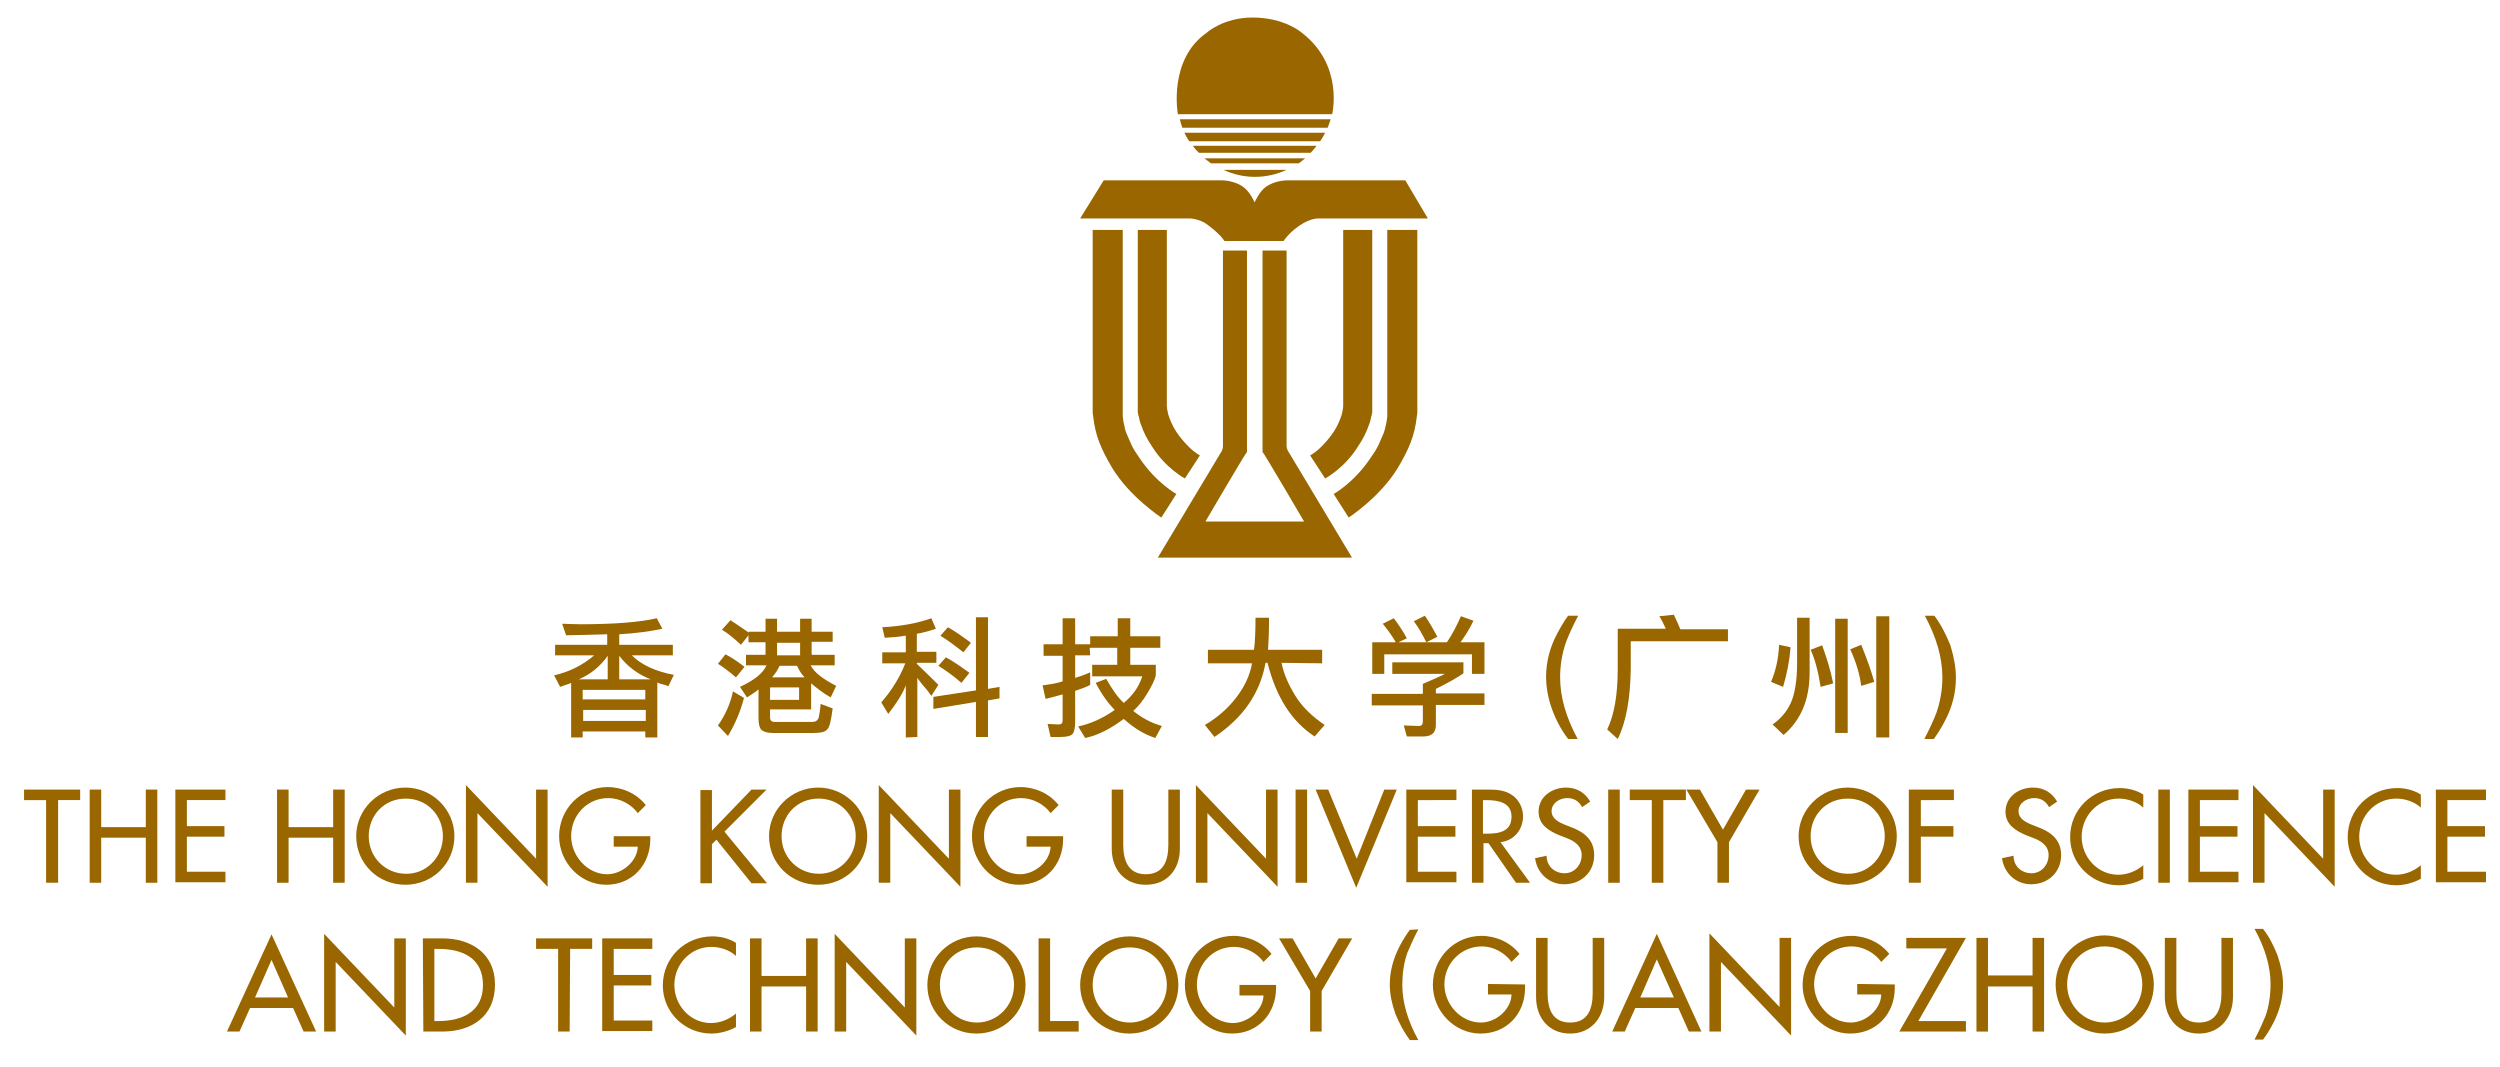<?xml version="1.0" encoding="utf-8"?>
<!-- Generator: Adobe Illustrator 26.0.1, SVG Export Plug-In . SVG Version: 6.00 Build 0)  -->
<!DOCTYPE svg PUBLIC "-//W3C//DTD SVG 1.1//EN" "http://www.w3.org/Graphics/SVG/1.1/DTD/svg11.dtd">
<svg version="1.1" id="圖層_1" xmlns:x="http://ns.adobe.com/Extensibility/1.0/" xmlns:i="http://ns.adobe.com/AdobeIllustrator/10.0/" xmlns:graph="http://ns.adobe.com/Graphs/1.0/"
	 xmlns="http://www.w3.org/2000/svg" xmlns:xlink="http://www.w3.org/1999/xlink" x="0px" y="0px" width="499px" height="213px"
	 viewBox="0 0 499 213" style="enable-background:new 0 0 499 213;" xml:space="preserve">
<style type="text/css">
	.st0{fill:#996600;}
</style>
<g>
	<g>
		<path class="st0" d="M296.3,128.2v6.3h-2.5v-3.9h-17.5v3.9h-2.4v-6.3h4.7c-0.8-1.4-1.7-2.6-2.6-3.7l2.2-1.1c0.9,1.2,1.8,2.5,2.6,4
			l-1.7,0.8h9.7c1.1-1.6,2-3.4,2.8-5.2l2.5,0.9c-0.8,1.7-1.7,3.1-2.6,4.3H296.3z M278.1,132.2h14v2.2c-1.6,1.1-3.5,2.1-5.5,3.1v0.9
			h9.7v2.3h-9.7v4c0,1.5-0.8,2.3-2.5,2.3h-3.3l-0.6-2.2c0.9,0,1.9,0.1,3,0.1c0.6,0,0.8-0.3,0.8-1v-3.1h-10.2v-2.3H284v-2
			c1.8-0.8,3.3-1.4,4.4-2h-10.5v-2.3H278.1z M284.4,122.9c0.9,1.3,1.7,2.7,2.5,4.2l-2.2,1.1c-0.8-1.6-1.6-3-2.5-4.2L284.4,122.9z"/>
		<path class="st0" d="M334.1,122.7c0.4,0.9,0.9,1.9,1.3,2.9h9.5v2.4h-19.4v5.6c-0.1,5.8-0.9,10.5-2.6,13.9l-2.1-1.9
			c1.4-2.9,2.1-6.9,2.1-12.1v-8h9.6c-0.4-0.9-0.8-1.7-1.3-2.5L334.1,122.7z"/>
	</g>
</g>
<g>
	<g>
		<path class="st0" d="M269.8,111.2l-12.6-21c0,0-0.4-0.5-0.4-1.3v-0.5v-1.1V50H252v39v1.2c0.4,0.4,8.3,13.9,8.3,13.9h-19.7
			c0,0,7.9-13.5,8.3-13.9V89V50h-4.8v37.4v1.1V89c0,0.8-0.4,1.3-0.4,1.3l-12.6,21h38.7V111.2z"/>
	</g>
	<g>
		<path class="st0" d="M265.9,22.8c0,0,2.4-9.8-6.1-16.3c0,0-3.4-3-9.8-3c-5.8,0-9.1,3-9.1,3c-7.8,5.4-5.8,16.3-5.8,16.3H265.9z"/>
		<path class="st0" d="M236,25.5h29c0.2-0.5,0.4-1.1,0.6-1.7h-30.1C235.6,24.3,235.8,24.9,236,25.5z"/>
		<path class="st0" d="M264.5,26.5h-28.1c0.3,0.6,0.6,1.2,1,1.7h26.1C263.9,27.6,264.2,27.1,264.5,26.5z"/>
		<path class="st0" d="M239.3,30.5h22.3c0.4-0.4,0.8-0.9,1.2-1.4h-24.7C238.5,29.7,238.9,30.1,239.3,30.5z"/>
		<path class="st0" d="M241.7,32.6h17.5c0.5-0.3,0.9-0.7,1.3-1h-20.1C240.8,31.9,241.3,32.3,241.7,32.6z"/>
		<path class="st0" d="M244.2,33.9c1.9,0.9,4.1,1.4,6.3,1.4s4.4-0.5,6.3-1.4H244.2z"/>
	</g>
	<path class="st0" d="M280.5,36h-23.7c0,0-2.2,0-4,1.2c-1.4,0.9-2.3,3.1-2.4,3.2l0,0c0-0.1-1-2.3-2.4-3.2c-1.8-1.2-4-1.2-4-1.2
		h-23.7l-4.7,7.6h21.7c0,0,0.6,0,1,0.1c0.6,0.1,1.8,0.4,2.9,1.3c1.6,1.2,2.1,1.8,2.5,2.2c0.2,0.2,0.7,0.9,0.7,0.9h5.3h0.6l0,0h1.8
		h4.1c0,0,0.5-0.7,0.7-0.9c0.4-0.4,0.8-1,2.5-2.2c1.2-0.8,2.3-1.2,2.9-1.3c0.4-0.1,1-0.1,1-0.1H285L280.5,36z"/>
	<g>
		<g>
			<path class="st0" d="M218.1,45.9v35.6c0,0,0,0.4,0,0.5c0,0.4,0,0.7,0.1,1.1c0.4,3.8,1.6,6.6,3.8,10.3c3.5,5.8,9.8,9.9,9.8,9.9
				l3-4.7c0,0-4-2.2-7.3-7.1c-0.7-1-1.3-1.9-1.7-2.8s-0.7-1.6-1-2.3c-0.2-0.5-0.3-1-0.4-1.5c-0.2-0.7-0.2-1.2-0.3-1.8
				c0-0.2,0-1.1,0-1.1v-0.2V45.9H218.1z"/>
			<path class="st0" d="M227.1,45.9v35.9c0,0,0,0.1,0,0.3c0,0.2,0,0.4,0.1,0.6c0,0.1,0,0.3,0.1,0.4c0.1,0.6,0.2,1.1,0.5,1.8
				c0.4,1.2,1.1,2.7,2.2,4.3c2.7,4.3,6.5,6.3,6.5,6.3l3-4.6c0,0-1-0.5-2.2-1.7c-0.8-0.8-1.7-1.8-2.5-3s-1.3-2.5-1.6-3.4
				c-0.2-0.8-0.3-1.4-0.3-1.8c0-0.3,0-0.5,0-0.5V45.9H227.1z"/>
		</g>
		<g>
			<path class="st0" d="M282.9,45.9v35.6c0,0,0,0.4,0,0.5c0,0.4,0,0.7-0.1,1.1c-0.4,3.8-1.6,6.6-3.8,10.3c-3.5,5.8-9.8,9.9-9.8,9.9
				l-3-4.7c0,0,4-2.2,7.3-7.1c0.7-1,1.3-1.9,1.7-2.8c0.4-0.9,0.7-1.6,1-2.3c0.2-0.5,0.3-1,0.4-1.5c0.2-0.7,0.2-1.2,0.3-1.8
				c0-0.2,0-1.1,0-1.1v-0.2V45.9H282.9z"/>
			<path class="st0" d="M273.9,45.9v35.9c0,0,0,0.1,0,0.3c0,0.2,0,0.4-0.1,0.6c0,0.1,0,0.3-0.1,0.4c-0.1,0.6-0.2,1.1-0.5,1.8
				c-0.4,1.2-1.1,2.7-2.2,4.3c-2.7,4.3-6.5,6.3-6.5,6.3l-3-4.6c0,0,1-0.5,2.2-1.7c0.8-0.8,1.7-1.8,2.5-3s1.3-2.5,1.6-3.4
				c0.2-0.8,0.3-1.4,0.3-1.8c0-0.3,0-0.5,0-0.5V45.9H273.9z"/>
		</g>
	</g>
</g>
<g>
	<g>
		<path class="st0" d="M49.9,201.2l-2.1,4.7h-2.5l8.9-19.4l8.9,19.4h-2.5l-2.1-4.7H49.9z M54.2,191.6l-3.3,7.5h6.6L54.2,191.6z"/>
		<path class="st0" d="M64.7,186.4l14,14.7v-13.8H81v19.4L67,192v13.9h-2.3V186.4z"/>
		<path class="st0" d="M84.4,187.3h3.9c5.7,0,10.5,3,10.5,9.2c0,6.4-4.7,9.4-10.5,9.4h-3.8L84.4,187.3L84.4,187.3z M86.7,203.8h0.8
			c4.7,0,8.9-1.8,8.9-7.2s-4.1-7.2-8.9-7.2h-0.8V203.8z"/>
		<path class="st0" d="M113.7,205.9h-2.3v-16.5H107v-2.1h11.2v2.1h-4.4L113.7,205.9L113.7,205.9z"/>
		<path class="st0" d="M120.2,187.3h10v2.1h-7.7v5.2h7.5v2.1h-7.5v7h7.7v2.1h-10V187.3z"/>
		<path class="st0" d="M146.9,190.8c-1.3-1.2-3.2-1.8-4.9-1.8c-4.2,0-7.4,3.5-7.4,7.6s3.2,7.6,7.3,7.6c1.8,0,3.6-0.7,5-1.9v2.7
			c-1.4,0.8-3.3,1.3-4.9,1.3c-5.3,0-9.7-4.2-9.7-9.6c0-5.5,4.4-9.8,9.9-9.8c1.6,0,3.3,0.4,4.7,1.3L146.9,190.8L146.9,190.8z"/>
		<path class="st0" d="M160.9,194.8v-7.5h2.3v18.6h-2.3v-9H152v9h-2.3v-18.6h2.3v7.5H160.9z"/>
		<path class="st0" d="M166.6,186.4l14,14.7v-13.8h2.3v19.4l-14-14.7v13.9h-2.3V186.4z"/>
		<path class="st0" d="M204.7,196.6c0,5.5-4.4,9.7-9.8,9.7c-5.4,0-9.8-4.2-9.8-9.7c0-5.3,4.4-9.7,9.8-9.7
			C200.3,186.9,204.7,191.2,204.7,196.6z M202.4,196.6c0-4.1-3.1-7.5-7.4-7.5c-4.4,0-7.4,3.4-7.4,7.5c0,4.3,3.4,7.5,7.4,7.5
			S202.4,200.8,202.4,196.6z"/>
		<path class="st0" d="M209.6,203.8h5.7v2.1h-8v-18.6h2.3V203.8z"/>
		<path class="st0" d="M235.2,196.6c0,5.5-4.4,9.7-9.8,9.7c-5.4,0-9.8-4.2-9.8-9.7c0-5.3,4.4-9.7,9.8-9.7
			C230.8,186.9,235.2,191.2,235.2,196.6z M232.9,196.6c0-4.1-3.1-7.5-7.4-7.5c-4.4,0-7.4,3.4-7.4,7.5c0,4.3,3.4,7.5,7.4,7.5
			S232.9,200.8,232.9,196.6z"/>
		<path class="st0" d="M254.7,196.5v0.7c0,5.1-3.6,9.1-8.8,9.1s-9.4-4.5-9.4-9.7c0-5.4,4.3-9.8,9.7-9.8c2.9,0,5.8,1.3,7.6,3.6
			l-1.6,1.6c-1.3-1.8-3.6-3-5.9-3c-4.2,0-7.4,3.4-7.4,7.6c0,3.9,3.2,7.6,7.2,7.6c2.9,0,6-2.5,6.1-5.5h-4.8v-2.1h7.3V196.5z"/>
		<path class="st0" d="M255.3,187.3h2.7l4.6,8l4.6-8h2.7l-6.1,10.5v8.1h-2.3v-8.1L255.3,187.3z"/>
	</g>
	<g>
		<g>
			<g>
				<path class="st0" d="M304.4,196.5v0.7c0,5.1-3.6,9.1-8.9,9.1c-5.2,0-9.5-4.5-9.5-9.7c0-5.4,4.3-9.8,9.7-9.8
					c2.9,0,5.8,1.3,7.6,3.6l-1.6,1.6c-1.3-1.8-3.6-3.1-5.9-3.1c-4.2,0-7.5,3.4-7.5,7.6c0,3.9,3.2,7.6,7.3,7.6c2.9,0,6-2.5,6.1-5.6
					H297v-2.1L304.4,196.5L304.4,196.5z"/>
				<path class="st0" d="M308.9,187.2v11c0,3.1,0.9,5.9,4.5,5.9s4.5-2.8,4.5-5.9v-11h2.3V199c0,4.1-2.6,7.3-6.8,7.3
					c-4.3,0-6.8-3.2-6.8-7.3v-11.8H308.9z"/>
				<path class="st0" d="M326.4,201.2l-2.1,4.7h-2.5l8.9-19.5l8.9,19.5h-2.5l-2.1-4.7H326.4z M330.7,191.5l-3.3,7.6h6.7L330.7,191.5
					z"/>
				<path class="st0" d="M341.2,186.3l14,14.7v-13.8h2.3v19.5l-14-14.7v13.9h-2.3V186.3z"/>
				<path class="st0" d="M378.2,196.5v0.7c0,5.1-3.6,9.1-8.9,9.1c-5.2,0-9.5-4.5-9.5-9.7c0-5.4,4.3-9.8,9.7-9.8
					c2.9,0,5.8,1.3,7.6,3.6l-1.6,1.6c-1.3-1.8-3.6-3.1-5.9-3.1c-4.2,0-7.5,3.4-7.5,7.6c0,3.9,3.2,7.6,7.3,7.6c2.9,0,6-2.5,6.1-5.6
					h-4.8v-2.1L378.2,196.5L378.2,196.5z"/>
				<path class="st0" d="M392.4,203.8v2.1h-13.3l9.5-16.6h-8.1v-2.1h11.9l-9.5,16.6H392.4z"/>
				<path class="st0" d="M405.7,194.7v-7.5h2.3v18.7h-2.3v-9h-8.9v9h-2.3v-18.7h2.3v7.5H405.7z"/>
				<path class="st0" d="M429.9,196.5c0,5.6-4.4,9.8-9.8,9.8s-9.8-4.2-9.8-9.8c0-5.4,4.4-9.8,9.8-9.8
					C425.5,186.8,429.9,191.2,429.9,196.5z M427.6,196.5c0-4.1-3.1-7.6-7.5-7.6s-7.5,3.4-7.5,7.6c0,4.3,3.4,7.6,7.5,7.6
					C424.1,204.1,427.6,200.8,427.6,196.5z"/>
				<path class="st0" d="M434.4,187.2v11c0,3.1,0.9,5.9,4.5,5.9s4.5-2.8,4.5-5.9v-11h2.3V199c0,4.1-2.6,7.3-6.8,7.3
					c-4.3,0-6.8-3.2-6.8-7.3v-11.8H434.4z"/>
			</g>
		</g>
		<path class="st0" d="M283.1,185.5c-1,1.9-1.7,3.5-2.2,4.7c-0.7,2-1,4.2-1,6.4c0,3.5,1.1,7.2,3.2,11h-1.7c-1.1-1.5-2.1-3.3-2.9-5.3
			c-0.7-2-1.1-3.9-1.1-5.8c0-2.6,0.7-5.2,2-7.7c0.7-1.3,1.4-2.4,2-3.2L283.1,185.5L283.1,185.5z"/>
		<path class="st0" d="M455.7,196.6c0,2.6-0.7,5.2-2,7.7c-0.7,1.3-1.3,2.3-2,3.2H450c1-1.9,1.7-3.5,2.2-4.7c0.7-2,1-4.2,1-6.4
			c0-3.5-1.1-7.2-3.2-11h1.7c1.2,1.5,2.1,3.3,2.9,5.3C455.3,192.8,455.7,194.7,455.7,196.6z"/>
	</g>
</g>
<g>
	<g>
		<path class="st0" d="M11.6,176.2H9.2v-16.5H4.8v-2.1H16v2.1h-4.4V176.2z"/>
		<path class="st0" d="M29.1,165.1v-7.5h2.3v18.6h-2.3v-9h-8.9v9h-2.3v-18.6h2.3v7.5H29.1z"/>
		<path class="st0" d="M35,157.6h10v2.1h-7.7v5.2h7.5v2.1h-7.5v7H45v2.1H35V157.6z"/>
		<path class="st0" d="M66.5,165.1v-7.5h2.3v18.6h-2.3v-9h-8.9v9h-2.3v-18.6h2.3v7.5H66.5z"/>
		<path class="st0" d="M90.7,166.9c0,5.5-4.4,9.7-9.8,9.7s-9.8-4.2-9.8-9.7c0-5.3,4.4-9.7,9.8-9.7C86.3,157.2,90.7,161.6,90.7,166.9
			z M88.4,166.9c0-4.1-3.1-7.5-7.4-7.5c-4.4,0-7.4,3.4-7.4,7.5c0,4.3,3.4,7.5,7.4,7.5C85,174.5,88.4,171.2,88.4,166.9z"/>
		<path class="st0" d="M93,156.7l14,14.7v-13.8h2.3V177l-14-14.7v13.9H93V156.7z"/>
		<path class="st0" d="M129.8,166.8v0.7c0,5.1-3.6,9.1-8.8,9.1c-5.2,0-9.4-4.5-9.4-9.7c0-5.4,4.3-9.8,9.7-9.8c2.9,0,5.8,1.3,7.6,3.6
			l-1.6,1.6c-1.3-1.8-3.6-3-5.9-3c-4.2,0-7.4,3.4-7.4,7.6c0,3.9,3.2,7.6,7.2,7.6c2.9,0,6-2.5,6.1-5.5h-4.8v-2.1h7.3V166.8z"/>
		<path class="st0" d="M150,157.6h3l-8.4,8.4l8.5,10.3H150l-7-8.7l-0.9,0.9v7.8h-2.3v-18.6h2.3v8.1L150,157.6z"/>
		<path class="st0" d="M173.1,166.9c0,5.5-4.4,9.7-9.8,9.7c-5.4,0-9.8-4.2-9.8-9.7c0-5.3,4.4-9.7,9.8-9.7
			C168.7,157.2,173.1,161.6,173.1,166.9z M170.8,166.9c0-4.1-3.1-7.5-7.4-7.5c-4.4,0-7.4,3.4-7.4,7.5c0,4.3,3.4,7.5,7.4,7.5
			C167.3,174.5,170.8,171.2,170.8,166.9z"/>
		<path class="st0" d="M175.4,156.7l14,14.7v-13.8h2.3V177l-14-14.7v13.9h-2.3V156.7z"/>
		<path class="st0" d="M212.2,166.8v0.7c0,5.1-3.6,9.1-8.8,9.1s-9.4-4.5-9.4-9.7c0-5.4,4.3-9.8,9.7-9.8c2.9,0,5.8,1.3,7.6,3.6
			l-1.6,1.6c-1.3-1.8-3.6-3-5.9-3c-4.2,0-7.4,3.4-7.4,7.6c0,3.9,3.2,7.6,7.2,7.6c2.9,0,6-2.5,6.1-5.5h-4.8v-2.1h7.3V166.8z"/>
		<path class="st0" d="M224.2,157.6v11c0,3,0.9,5.9,4.5,5.9s4.5-2.8,4.5-5.9v-11h2.3v11.8c0,4.1-2.5,7.2-6.8,7.2s-6.8-3.1-6.8-7.2
			v-11.8H224.2z"/>
		<path class="st0" d="M238.7,156.7l14,14.7v-13.8h2.3V177l-14-14.7v13.9h-2.3V156.7z"/>
		<path class="st0" d="M260.9,176.2h-2.3v-18.6h2.3V176.2z"/>
		<path class="st0" d="M270.8,171.4l5.5-13.8h2.5l-8.1,19.6l-8.1-19.6h2.5L270.8,171.4z"/>
		<path class="st0" d="M280.7,157.6h10v2.1H283v5.2h7.5v2.1H283v7h7.7v2.1h-10V157.6z"/>
		<path class="st0" d="M305.4,176.2h-2.8l-5.5-7.9h-1v7.9h-2.3v-18.6h2.8c1.7,0,3.4,0,4.9,0.9c1.6,0.9,2.5,2.7,2.5,4.4
			c0,2.7-1.8,4.9-4.5,5.2L305.4,176.2z M296.1,166.4h0.7c2.4,0,4.9-0.4,4.9-3.4c0-2.9-2.8-3.3-5.1-3.3H296v6.7H296.1z"/>
		<path class="st0" d="M315.8,161.1c-0.7-1.2-1.6-1.8-3-1.8c-1.5,0-3.1,1-3.1,2.6c0,1.5,1.4,2.2,2.6,2.7l1.3,0.5
			c2.6,1,4.6,2.5,4.6,5.6c0,3.4-2.6,5.8-6,5.8c-3,0-5.4-2.2-5.8-5.2l2.3-0.5c0,2.1,1.6,3.5,3.6,3.5s3.4-1.7,3.4-3.6
			c0-2-1.6-2.9-3.2-3.5l-1.3-0.5c-2.1-0.9-4.1-2.1-4.1-4.7c0-3,2.7-4.8,5.5-4.8c2.1,0,3.8,1,4.8,2.8L315.8,161.1z"/>
		<path class="st0" d="M323.3,176.2H321v-18.6h2.3V176.2z"/>
		<path class="st0" d="M332,176.2h-2.3v-16.5h-4.4v-2.1h11.2v2.1H332V176.2z"/>
		<path class="st0" d="M336.6,157.6h2.7l4.6,8l4.6-8h2.7l-6.1,10.5v8.1h-2.3v-8.1L336.6,157.6z"/>
		<path class="st0" d="M378.6,166.9c0,5.5-4.4,9.7-9.8,9.7s-9.8-4.2-9.8-9.7c0-5.3,4.4-9.7,9.8-9.7S378.6,161.6,378.6,166.9z
			 M376.2,166.9c0-4.1-3.1-7.5-7.4-7.5c-4.4,0-7.4,3.4-7.4,7.5c0,4.3,3.4,7.5,7.4,7.5C372.8,174.5,376.2,171.2,376.2,166.9z"/>
		<path class="st0" d="M383.4,159.7v5.2h6.5v2.1h-6.5v9.2H381v-18.6h9v2.1H383.4z"/>
	</g>
	<g>
		<path class="st0" d="M409,161.1c-0.7-1.2-1.6-1.8-3-1.8c-1.5,0-3.1,1-3.1,2.6c0,1.5,1.4,2.2,2.6,2.7l1.3,0.5
			c2.6,1,4.6,2.5,4.6,5.6c0,3.4-2.6,5.8-6,5.8c-3,0-5.4-2.2-5.8-5.2l2.3-0.5c0,2.1,1.6,3.5,3.6,3.5s3.4-1.7,3.4-3.6
			c0-2-1.6-2.9-3.2-3.5l-1.3-0.5c-2.1-0.9-4.1-2.1-4.1-4.7c0-3,2.7-4.8,5.5-4.8c2.1,0,3.8,1,4.8,2.8L409,161.1z"/>
		<path class="st0" d="M427.8,161.2c-1.3-1.2-3.2-1.8-4.9-1.8c-4.2,0-7.4,3.5-7.4,7.6s3.2,7.6,7.3,7.6c1.8,0,3.6-0.7,5-1.9v2.7
			c-1.4,0.8-3.3,1.3-4.9,1.3c-5.3,0-9.7-4.2-9.7-9.6c0-5.5,4.4-9.8,9.9-9.8c1.6,0,3.3,0.4,4.7,1.3V161.2z"/>
		<path class="st0" d="M433.1,176.2h-2.3v-18.6h2.3V176.2z"/>
		<path class="st0" d="M436.8,157.6h10v2.1h-7.7v5.2h7.5v2.1h-7.5v7h7.7v2.1h-10V157.6z"/>
		<path class="st0" d="M449.7,156.7l14,14.7v-13.8h2.3V177l-14-14.7v13.9h-2.3V156.7z"/>
		<path class="st0" d="M483.2,161.2c-1.3-1.2-3.2-1.8-4.9-1.8c-4.2,0-7.4,3.5-7.4,7.6s3.2,7.6,7.3,7.6c1.8,0,3.6-0.7,5-1.9v2.7
			c-1.4,0.8-3.3,1.3-4.9,1.3c-5.3,0-9.7-4.2-9.7-9.6c0-5.5,4.4-9.8,9.9-9.8c1.6,0,3.3,0.4,4.7,1.3V161.2z"/>
		<path class="st0" d="M486.2,157.6h10v2.1h-7.7v5.2h7.5v2.1h-7.5v7h7.7v2.1h-10V157.6z"/>
	</g>
</g>
<g>
	<g>
		<g>
			<path class="st0" d="M131.2,136.2v11h-2.4V146h-12.5v1.2H114v-10.9c-0.4,0.2-1.1,0.4-2.2,0.8l-1.2-2.3c3.1-0.7,5.8-2.1,8-4h-7.8
				v-2.1h10.4v-2.1c-3.8,0.1-6.5,0.2-8.2,0.2l-0.8-2.3c1,0,2.2,0.1,3.6,0.1c6.7,0,11.9-0.4,15.3-1.2l1.1,2.1
				c-2.3,0.5-5.2,0.9-8.6,1.1v2.1h10.7v2.1h-8.2c1.9,1.9,4.7,3.2,8.4,3.9l-1.1,2.3c-0.3-0.2-0.7-0.3-1.1-0.4
				C131.9,136.5,131.5,136.4,131.2,136.2z M115.5,135.6h5.8v-4.7C119.8,133,117.9,134.6,115.5,135.6z M128.8,137.7h-12.5v1.9h12.5
				V137.7z M116.4,143.9h12.5v-2.2h-12.5C116.4,141.7,116.4,143.9,116.4,143.9z M123.6,130.9v4.7h6.3
				C127.3,134.6,125.2,133,123.6,130.9z"/>
			<path class="st0" d="M148.5,139.3c-0.7,2.7-1.8,5.3-3.2,7.6l-2-2.1c1.5-2.1,2.5-4.4,3-6.8L148.5,139.3z M146.9,135.2
				c-1.4-1.2-2.6-2.1-3.6-2.7l1.5-1.9c1.2,0.6,2.5,1.5,3.8,2.5L146.9,135.2z M149.4,126.1h3.4v-2.6h2.3v2.6h4.6v-2.6h2.3v2.6h4.2v2
				H162v2.6h4.6v2.1h-4.8c0.7,1.4,2.4,2.7,5.1,4.1l-1.1,2.3c-1.6-0.9-2.8-1.9-3.9-2.8v5.2h-8.2v1.6c0,0.6,0.3,0.9,0.9,0.9h7.5
				c0.7,0,1.1-0.3,1.3-0.8c0.1-0.5,0.3-1.5,0.4-2.8l2.4,0.9c-0.3,2.3-0.6,3.8-1.1,4.2c-0.4,0.5-1.3,0.7-2.6,0.7h-8.2
				c-1.1,0-1.8-0.2-2.3-0.6c-0.4-0.4-0.6-1.2-0.6-2.4v-5.7c-0.4,0.4-1.2,0.9-2.3,1.6l-1.4-2.1c2.8-1.3,4.6-2.7,5.3-4.3h-4.1v-2.1
				h3.9v-2.5h-3.4v-1.4l-1.5,1.9c-1.4-1.3-2.6-2.3-3.8-3l1.7-1.9c1.4,0.9,2.7,1.8,3.7,2.5L149.4,126.1L149.4,126.1z M153.7,137.2
				v2.5h5.8v-2.5H153.7z M155.6,132.9c-0.4,0.9-0.9,1.6-1.5,2.3h6.5c-0.6-0.6-1.1-1.4-1.5-2.3H155.6z M155.1,128.3v2.5h4.6v-2.5
				H155.1z"/>
			<path class="st0" d="M180.5,126.9c-0.9,0.2-2.2,0.3-3.9,0.4l-0.5-2.1c3.8-0.2,7-0.8,9.8-1.8l0.9,2.1c-1.2,0.4-2.5,0.8-3.8,1v3.6
				h3.9v2.2H183v0.2c1.9,1.8,3.3,3.2,4.3,4.2l-1.4,2.2c-0.5-0.7-1-1.4-1.5-1.9c-0.4-0.5-0.9-1.1-1.3-1.7v11.8l-2.3,0.1v-10.4
				c-0.6,1.6-1.8,3.5-3.5,5.7l-1.4-2.3c2.1-2.4,3.7-5,4.8-7.8h-4.6v-2.2h4.7v-3.3H180.5z M186.3,141.5v-2.4l8.5-1.3v-14.6h2.4v14.3
				l2.3-0.4v2.3l-2.3,0.4v7.3h-2.4v-7L186.3,141.5z M191.9,136.3c-1.7-1.5-3.3-2.6-4.6-3.4l1.5-1.7c1.3,0.7,2.8,1.7,4.7,3.1
				L191.9,136.3z M192.3,130.2c-1.9-1.5-3.4-2.6-4.6-3.3l1.5-1.7c1.1,0.6,2.6,1.6,4.6,3.1L192.3,130.2z"/>
			<path class="st0" d="M217.6,130.8h-3v4.5c1.4-0.4,2.3-0.8,3-1.1v2.5c-0.5,0.3-1.5,0.7-3,1.2v6.2c0,1.2-0.2,2-0.5,2.4
				c-0.4,0.4-1.2,0.6-2.4,0.6h-2l-0.6-2.6l2.2,0.1c0.6,0,0.8-0.3,0.8-0.8v-5.2c-1.4,0.4-2.6,0.7-3.4,0.9l-0.6-2.7
				c1.5-0.2,2.8-0.4,4-0.8v-5.1h-3.8v-2.3h3.8v-5.2h2.5v5.2h3V127h5.5v-3.6h2.5v3.6h6v2.3h-6v3.4h5.1v2.1c-0.2,0.9-0.8,2.1-1.7,3.6
				s-1.8,2.6-2.8,3.5c1.7,1.4,3.6,2.4,5.7,3l-1.3,2.4c-2.2-0.7-4.3-2-6.3-3.8c-2.7,2-5.2,3.3-7.7,3.8l-1.4-2.3
				c2.4-0.5,4.9-1.6,7.3-3.3c-1.3-1.3-2.6-3.1-3.8-5.4l2.1-0.8c1.2,2.1,2.3,3.7,3.5,4.8c1.7-1.4,3-3.1,3.7-5.3h-10v-2.3h5v-3.4h-5.5
				L217.6,130.8z"/>
			<path class="st0" d="M255.8,132.3c0.4,2.1,1.3,4.2,2.7,6.5s3.4,4.2,5.9,5.9l-2,2.3c-4.6-3-7.7-7.9-9.4-14.7h-0.4
				c-1.1,6.1-4.5,11-10.2,14.8l-1.9-2.4c2.4-1.4,4.5-3.2,6.2-5.4s2.8-4.5,3.2-6.9h-8.8v-2.7h9.2c0.2-1.5,0.3-3.7,0.3-6.4h2.7
				c0,2.9-0.1,5-0.2,6.4h10.8v2.7L255.8,132.3z"/>
		</g>
	</g>
	<g>
		<g>
			<g>
				<path class="st0" d="M315,122.9c-1.1,2.1-1.9,3.9-2.4,5.2c-0.8,2.3-1.2,4.6-1.2,7.1c0,4,1.2,8,3.5,12.3H313
					c-1.3-1.7-2.4-3.7-3.2-5.9c-0.8-2.2-1.2-4.4-1.2-6.5c0-2.9,0.7-5.8,2.2-8.6c0.8-1.5,1.5-2.7,2.2-3.6L315,122.9L315,122.9z"/>
				<path class="st0" d="M357.4,129.2c-0.2,2.6-0.7,5.2-1.5,7.9l-2.4-1c0.9-2.1,1.5-4.6,1.6-7.4L357.4,129.2z M356,146.7l-2.2-2.1
					c1.6-1.1,2.8-2.5,3.6-4.2c0.8-1.7,1.3-4.4,1.3-8v-9.1h2.5v10.9C361.2,139.6,359.5,143.7,356,146.7z M363.4,137.1
					c-0.5-3.2-1.2-5.7-2-7.4l2.3-0.9c0.9,2.5,1.7,5,2.2,7.6L363.4,137.1z M366.3,123.5h2.5v22.8h-2.5V123.5z M371.5,136.9
					c-0.3-2.3-1-4.7-2.2-7.3l2.2-0.9c1.1,2.7,2,5.2,2.6,7.4L371.5,136.9z M374.5,123h2.6v24.2h-2.6V123z"/>
				<path class="st0" d="M390.4,135.3c0,2.9-0.7,5.8-2.2,8.6c-0.7,1.4-1.5,2.6-2.2,3.6h-1.9c1.1-2.1,1.9-3.9,2.4-5.2
					c0.8-2.3,1.2-4.7,1.2-7.1c0-4-1.2-8-3.5-12.3h1.9c1.3,1.7,2.3,3.7,3.2,5.9C390,131.1,390.4,133.2,390.4,135.3z"/>
			</g>
		</g>
	</g>
</g>
</svg>
